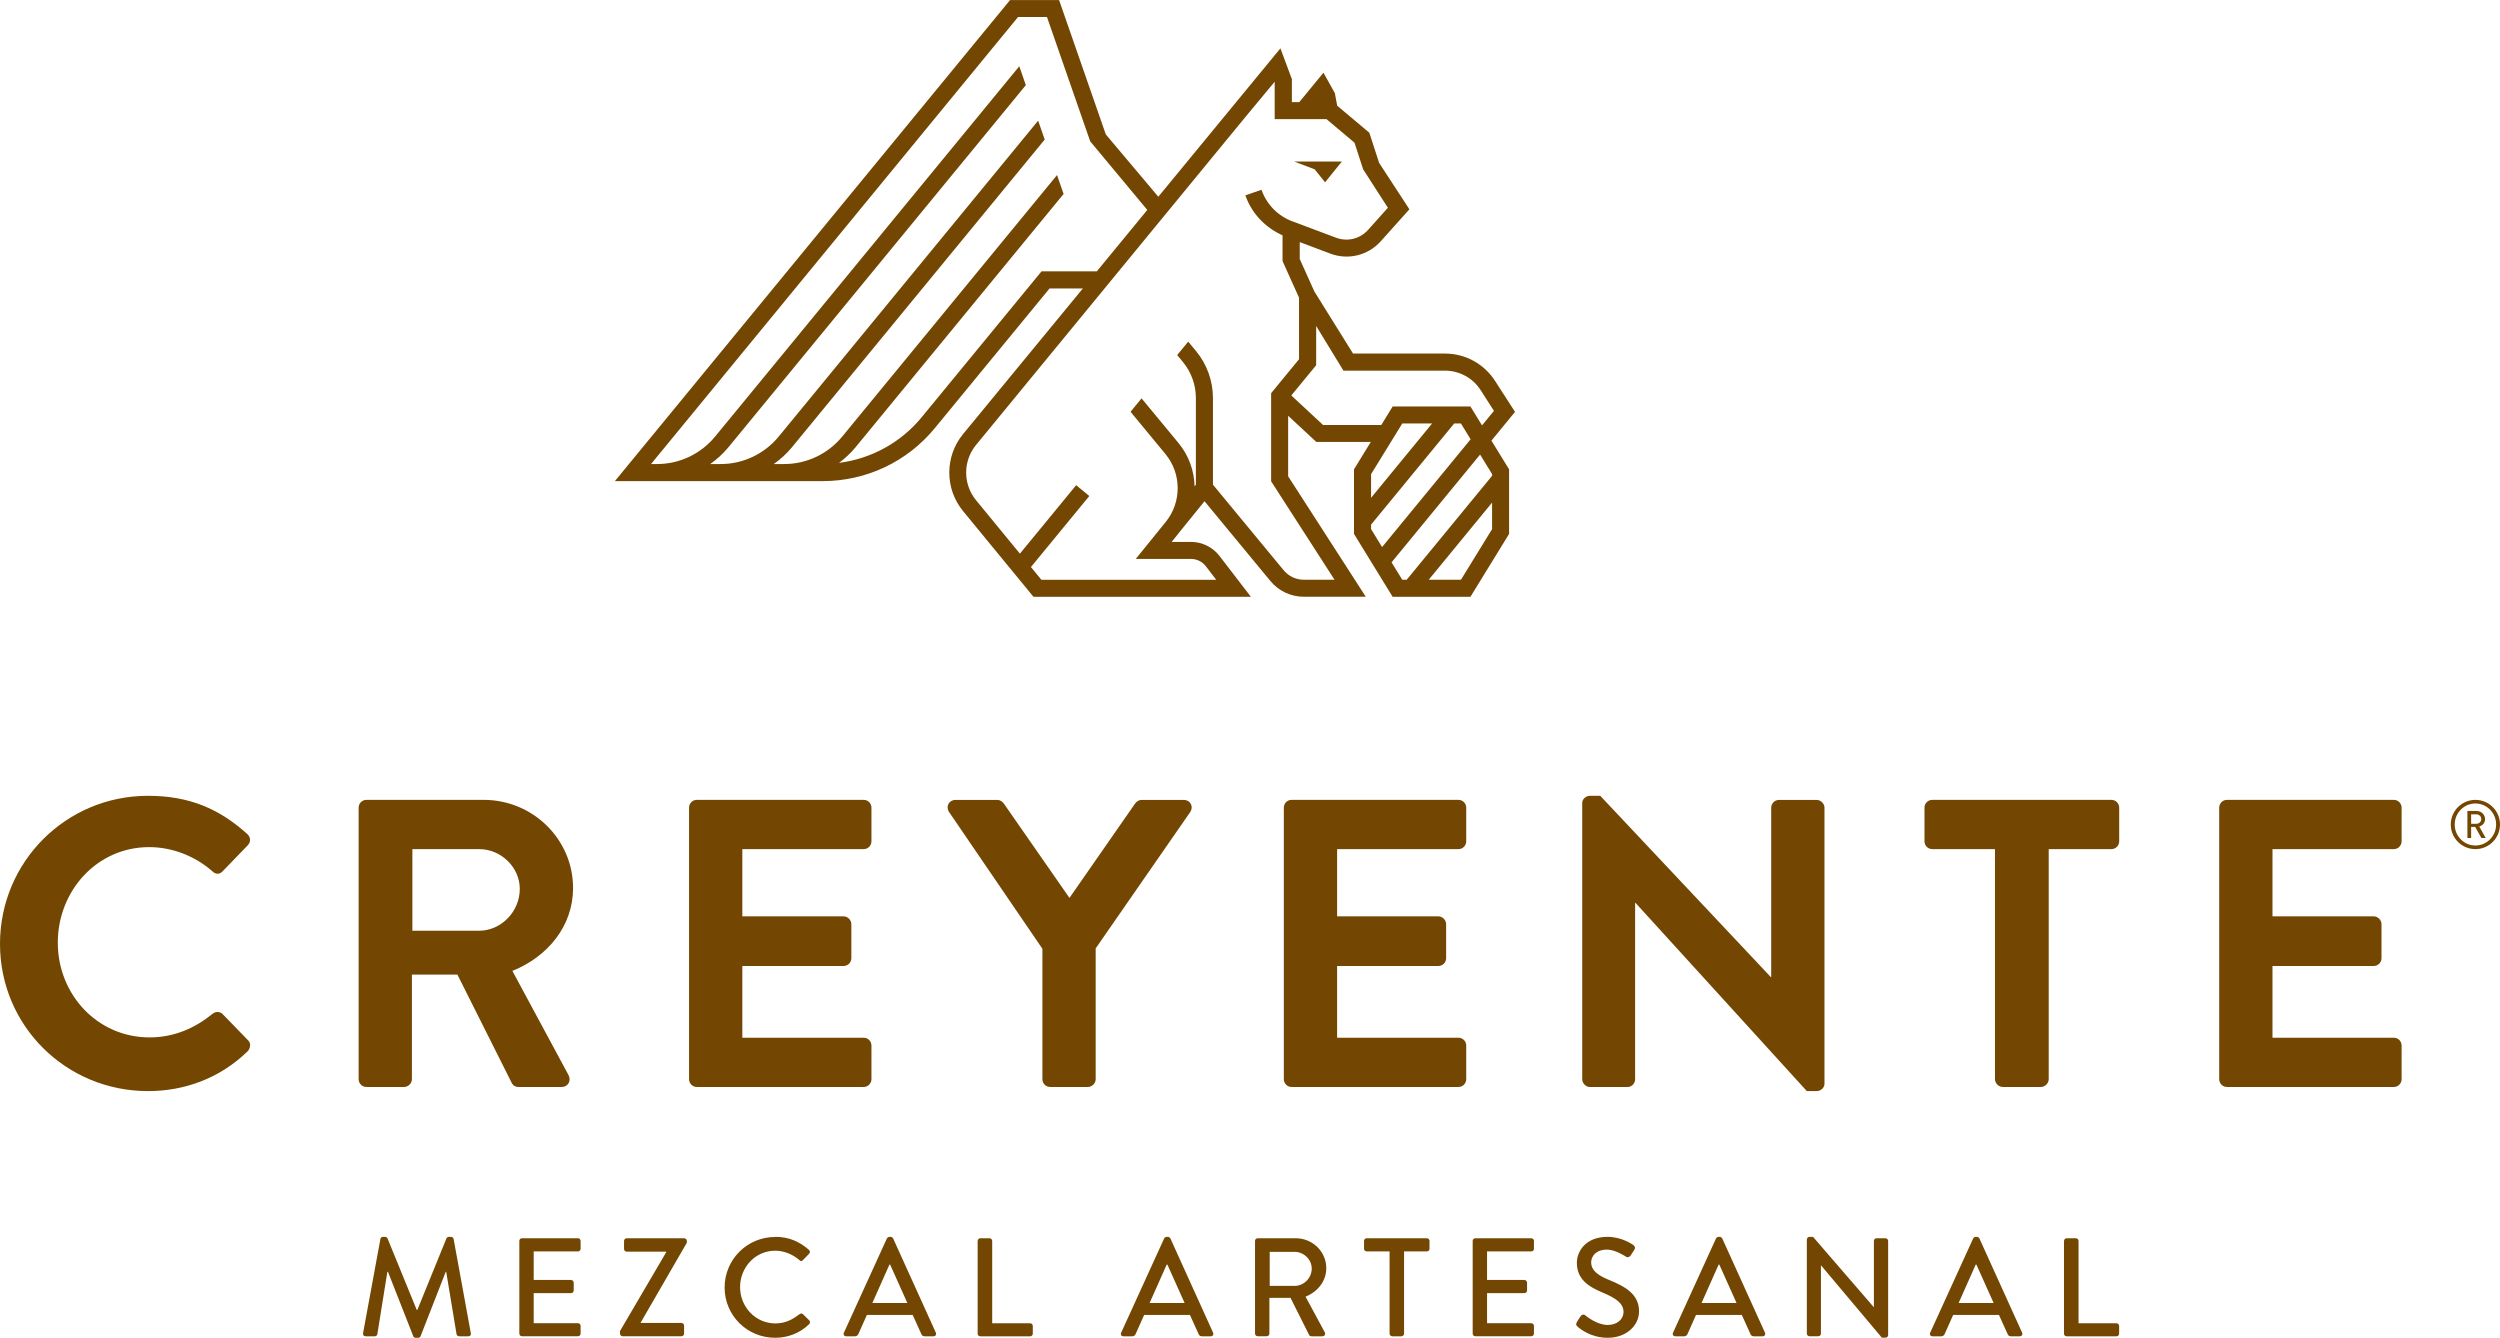 <?xml version="1.0" encoding="UTF-8"?> <svg xmlns="http://www.w3.org/2000/svg" width="684" height="366" viewBox="0 0 684 366" fill="none"><g clip-path="url(#clip0_1111_2296)"><path d="M40.493 217.733C51.829 217.733 60.009 221.313 67.642 228.173C68.647 229.073 68.647 230.413 67.748 231.313L60.908 238.385C60.114 239.284 59.004 239.284 58.105 238.385C53.398 234.24 47.122 231.771 40.828 231.771C26.479 231.771 15.813 243.781 15.813 257.908C15.813 272.034 26.584 283.833 40.934 283.833C47.669 283.833 53.38 281.258 58.087 277.431C58.986 276.637 60.22 276.761 60.89 277.431L67.853 284.609C68.753 285.402 68.523 286.848 67.748 287.642C60.114 295.049 50.471 298.523 40.493 298.523C18.07 298.523 0 280.676 0 258.243C0 235.81 18.052 217.733 40.493 217.733Z" fill="#734701"></path><path d="M98.122 220.978C98.122 219.849 99.021 218.844 100.255 218.844H132.34C145.791 218.844 156.791 229.619 156.791 242.97C156.791 253.287 149.951 261.717 140.185 265.632L155.54 294.132C156.333 295.596 155.54 297.395 153.636 297.395H141.86C140.855 297.395 140.291 296.83 140.061 296.389L125.147 266.655H112.701V295.261C112.701 296.389 111.697 297.395 110.568 297.395H100.255C99.021 297.395 98.122 296.389 98.122 295.261V220.978ZM131.106 254.645C137.047 254.645 142.212 249.477 142.212 243.199C142.212 237.256 137.047 232.318 131.106 232.318H112.825V254.645H131.106Z" fill="#734701"></path><path d="M188.523 220.978C188.523 219.849 189.422 218.844 190.656 218.844H236.297C237.531 218.844 238.43 219.849 238.43 220.978V230.184C238.43 231.312 237.531 232.318 236.297 232.318H203.102V250.712H230.797C231.925 250.712 232.93 251.717 232.93 252.846V262.158C232.93 263.392 231.925 264.292 230.797 264.292H203.102V283.921H236.297C237.531 283.921 238.43 284.926 238.43 286.055V295.261C238.43 296.389 237.531 297.395 236.297 297.395H190.656C189.422 297.395 188.523 296.389 188.523 295.261V220.978Z" fill="#734701"></path><path d="M285.2 259.583L259.62 222.107C258.721 220.643 259.62 218.862 261.418 218.862H272.86C273.759 218.862 274.323 219.426 274.658 219.867L292.604 245.669L310.55 219.867C310.885 219.426 311.449 218.862 312.348 218.862H323.895C325.693 218.862 326.592 220.661 325.693 222.107L299.779 259.478V295.261C299.779 296.39 298.774 297.395 297.646 297.395H287.333C286.099 297.395 285.2 296.39 285.2 295.261V259.583Z" fill="#734701"></path><path d="M351.255 220.978C351.255 219.849 352.154 218.844 353.388 218.844H399.029C400.263 218.844 401.162 219.849 401.162 220.978V230.184C401.162 231.312 400.263 232.318 399.029 232.318H365.834V250.712H393.529C394.657 250.712 395.662 251.717 395.662 252.846V262.158C395.662 263.392 394.657 264.292 393.529 264.292H365.834V283.921H399.029C400.263 283.921 401.162 284.926 401.162 286.055V295.261C401.162 296.389 400.263 297.395 399.029 297.395H353.388C352.154 297.395 351.255 296.389 351.255 295.261V220.978Z" fill="#734701"></path><path d="M432.894 219.743C432.894 218.615 433.899 217.733 435.028 217.733H437.83L484.494 267.325H484.6V220.996C484.6 219.867 485.499 218.862 486.733 218.862H497.046C498.174 218.862 499.179 219.867 499.179 220.996V296.495C499.179 297.624 498.174 298.523 497.046 298.523H494.349L447.473 247.026H447.368V295.278C447.368 296.407 446.469 297.412 445.235 297.412H435.028C433.899 297.412 432.894 296.407 432.894 295.278V219.761V219.743Z" fill="#734701"></path><path d="M545.825 232.318H528.672C527.438 232.318 526.539 231.312 526.539 230.184V220.978C526.539 219.849 527.438 218.844 528.672 218.844H577.68C578.914 218.844 579.813 219.849 579.813 220.978V230.184C579.813 231.312 578.914 232.318 577.68 232.318H560.527V295.261C560.527 296.389 559.523 297.395 558.394 297.395H547.958C546.83 297.395 545.825 296.389 545.825 295.261V232.318Z" fill="#734701"></path><path d="M607.173 220.978C607.173 219.849 608.073 218.844 609.307 218.844H654.948C656.182 218.844 657.081 219.849 657.081 220.978V230.184C657.081 231.312 656.182 232.318 654.948 232.318H621.753V250.712H649.447C650.576 250.712 651.581 251.717 651.581 252.846V262.158C651.581 263.392 650.576 264.292 649.447 264.292H621.753V283.921H654.948C656.182 283.921 657.081 284.926 657.081 286.055V295.261C657.081 296.389 656.182 297.395 654.948 297.395H609.307C608.073 297.395 607.173 296.389 607.173 295.261V220.978Z" fill="#734701"></path><path d="M414.525 112.712L409.043 104.211C406.028 99.537 400.898 96.733 395.327 96.733H370.189L359.611 79.75L355.61 70.861V66.241L363.948 69.38C368.866 71.232 374.314 69.891 377.804 65.976L385.614 57.264L377.328 44.566L374.649 36.312L365.852 28.923L365.217 25.484L362.097 19.893L355.486 27.935H353.459V21.657L350.321 13.227L316.914 53.825L302.547 36.771L289.766 0.018H276.35L168.232 131.635H225.068C237.02 131.635 248.214 126.344 255.795 117.103L287.157 78.921H296.271L263.481 118.778C258.474 124.88 258.474 133.716 263.481 139.818L282.767 163.292H342.247L333.644 152.093C331.793 149.694 328.884 148.266 325.87 148.266H320.563L322.608 145.726C322.608 145.726 322.608 145.726 322.608 145.709L329.554 137.138L347.588 158.971C349.845 161.704 353.194 163.274 356.738 163.274H373.679L352.436 130.312V113.752L360.14 120.912H375.054L370.453 128.408V146.079L381.03 163.292H402.308L412.886 146.079V128.408L408.055 120.56L414.49 112.712H414.525ZM284.953 74.248L252.199 114.123C246.469 121.106 238.378 125.515 229.546 126.644C231.185 125.427 232.719 124.016 234.058 122.394L291 53.067L289.202 47.899L230.445 119.431C226.513 124.21 220.713 126.962 214.526 126.962H211.705C213.521 125.674 215.213 124.157 216.659 122.394L285.834 38.182L284.036 33.014L213.063 119.431C209.131 124.21 203.331 126.962 197.144 126.962H194.323C196.139 125.674 197.814 124.157 199.277 122.394L280.669 23.297L278.871 18.13L195.663 119.431C191.732 124.21 185.932 126.962 179.744 126.962H178.122L278.536 4.656H286.451L298.28 38.676L313.9 57.44L300.096 74.23H284.953V74.248ZM347.782 107.562V131.688L365.129 158.618H356.738C354.587 158.618 352.56 157.666 351.185 155.99L331.863 132.605V108.902C331.863 104.229 330.224 99.661 327.245 96.063L325.094 93.471L322.079 97.139L323.648 99.044C325.94 101.813 327.192 105.322 327.192 108.902V132.623L326.839 133.064C326.733 128.849 325.288 124.669 322.467 121.247L312.331 108.99L309.316 112.659L318.871 124.228C323.296 129.589 323.331 137.384 318.959 142.781L313.829 149.112L310.744 152.922H325.852C327.439 152.922 328.972 153.68 329.924 154.932L332.763 158.636H284.935L282.062 155.144L298.034 135.709L294.437 132.746L279.047 151.476L267.042 136.855C263.446 132.482 263.446 126.115 267.042 121.741L340.96 31.745L348.752 22.362V32.591H362.925L370.594 39.046L372.956 46.33L379.726 56.841L374.314 62.89C372.093 65.359 368.655 66.206 365.552 65.041L354.041 60.721L353.6 60.544H353.529C349.58 59.028 346.531 55.888 345.138 51.92L340.731 53.455C342.458 58.393 346.16 62.255 350.903 64.389V71.426L355.416 81.443V98.285L347.747 107.615L347.782 107.562ZM361.974 116.256L353.3 108.197L360.105 99.925V89.185L367.562 101.407H395.31C399.294 101.407 402.961 103.4 405.111 106.751L408.743 112.412L405.482 116.38L402.308 111.213H381.03L377.928 116.274H361.974V116.256ZM383.657 115.868H391.819L375.125 136.203V129.73L383.657 115.868ZM375.125 144.756V143.539L397.866 115.868H399.717L402.361 120.189L378.139 149.677L375.125 144.756ZM408.249 144.756L399.717 158.618H390.903L408.232 137.508V144.739L408.249 144.756ZM408.249 129.73V130.171L384.873 158.618H383.657L380.731 153.856L404.953 124.369L408.249 129.73Z" fill="#734701"></path><path d="M362.538 49.875L367.139 44.196H354.093L359.699 46.33L362.538 49.875Z" fill="#734701"></path><path d="M677.266 232.319C673.546 232.319 670.531 229.303 670.531 225.582C670.531 221.861 673.546 218.845 677.266 218.845C680.985 218.845 684 221.861 684 225.582C684 229.303 680.985 232.319 677.266 232.319ZM677.266 219.833C674.145 219.833 671.607 222.425 671.607 225.582C671.607 228.739 674.128 231.332 677.266 231.332C680.404 231.332 682.942 228.739 682.942 225.582C682.942 222.425 680.404 219.833 677.266 219.833ZM678.905 229.268L677.213 226.252H676.102V229.268H675.08V221.879H677.583C678.87 221.879 679.91 222.849 679.91 224.101C679.91 225.177 679.24 225.847 678.323 226.129L680.086 229.268H678.905ZM677.477 222.796H676.102V225.388H677.477C678.288 225.388 678.87 224.841 678.87 224.101C678.87 223.36 678.288 222.796 677.477 222.796Z" fill="#734701"></path><path d="M104.063 338.981C104.134 338.682 104.451 338.399 104.751 338.399H105.368C105.597 338.399 105.949 338.593 106.02 338.823L114.023 358.399H114.182L122.15 338.823C122.221 338.593 122.538 338.399 122.803 338.399H123.42C123.719 338.399 124.037 338.664 124.107 338.981L128.814 364.73C128.938 365.259 128.655 365.612 128.127 365.612H125.641C125.288 365.612 124.989 365.347 124.918 365.083L122.08 347.958H121.956L115.064 365.594C114.993 365.823 114.764 366.017 114.411 366.017H113.724C113.424 366.017 113.142 365.823 113.072 365.594L106.143 347.958H105.985L103.235 365.083C103.199 365.347 102.847 365.612 102.547 365.612H100.061C99.533 365.612 99.251 365.259 99.339 364.73L104.081 338.981H104.063Z" fill="#734701"></path><path d="M142.089 339.511C142.089 339.123 142.388 338.788 142.811 338.788H158.131C158.554 338.788 158.854 339.14 158.854 339.511V341.662C158.854 342.05 158.554 342.385 158.131 342.385H146.02V350.198H156.245C156.632 350.198 156.967 350.551 156.967 350.921V353.073C156.967 353.496 156.615 353.796 156.245 353.796H146.02V362.032H158.131C158.554 362.032 158.854 362.385 158.854 362.755V364.871C158.854 365.259 158.554 365.594 158.131 365.594H142.811C142.388 365.594 142.089 365.242 142.089 364.871V339.493V339.511Z" fill="#734701"></path><path d="M169.625 364.183L182.265 342.615V342.456H171.458C171.071 342.456 170.736 342.103 170.736 341.733V339.511C170.736 339.123 171.088 338.788 171.458 338.788H187.201C187.589 338.788 187.924 339.14 187.924 339.511V340.004L175.249 361.926V361.961H186.443C186.866 361.961 187.166 362.314 187.166 362.684V364.871C187.166 365.259 186.866 365.594 186.443 365.594H170.348C169.96 365.594 169.625 365.242 169.625 364.871V364.183Z" fill="#734701"></path><path d="M212.058 338.399C215.918 338.399 218.721 339.704 221.33 341.962C221.683 342.262 221.683 342.72 221.366 343.038L219.673 344.766C219.409 345.119 219.056 345.119 218.721 344.766C216.923 343.196 214.473 342.191 212.093 342.191C206.61 342.191 202.485 346.794 202.485 352.155C202.485 357.517 206.663 362.085 212.146 362.085C214.949 362.085 216.888 360.974 218.739 359.563C219.092 359.298 219.426 359.333 219.656 359.527L221.419 361.256C221.718 361.52 221.648 362.014 221.383 362.296C218.774 364.818 215.478 366.017 212.075 366.017C204.407 366.017 198.254 359.915 198.254 352.261C198.254 344.607 204.424 338.435 212.075 338.435L212.058 338.399Z" fill="#734701"></path><path d="M230.903 364.607L242.661 338.823C242.785 338.593 243.12 338.399 243.314 338.399H243.701C243.895 338.399 244.23 338.593 244.354 338.823L256.042 364.607C256.271 365.1 255.971 365.612 255.389 365.612H252.974C252.516 365.612 252.251 365.382 252.093 365.03L249.713 359.774H237.179C236.421 361.538 235.61 363.266 234.834 365.03C234.711 365.294 234.411 365.612 233.953 365.612H231.538C230.956 365.612 230.656 365.118 230.885 364.607H230.903ZM248.25 356.494L243.543 346.001H243.349L238.677 356.494H248.25Z" fill="#734701"></path><path d="M267.5 339.511C267.5 339.123 267.8 338.788 268.223 338.788H270.744C271.132 338.788 271.467 339.14 271.467 339.511V362.049H281.85C282.273 362.049 282.573 362.402 282.573 362.773V364.889C282.573 365.277 282.273 365.612 281.85 365.612H268.206C267.782 365.612 267.483 365.259 267.483 364.889V339.511H267.5Z" fill="#734701"></path><path d="M306.76 364.607L318.518 338.823C318.642 338.593 318.977 338.399 319.171 338.399H319.558C319.752 338.399 320.087 338.593 320.211 338.823L331.899 364.607C332.128 365.1 331.828 365.612 331.246 365.612H328.831C328.373 365.612 328.108 365.382 327.95 365.03L325.57 359.774H313.036C312.278 361.538 311.467 363.266 310.691 365.03C310.568 365.294 310.268 365.612 309.81 365.612H307.395C306.813 365.612 306.513 365.118 306.742 364.607H306.76ZM324.107 356.494L319.4 346.001H319.206L314.534 356.494H324.107Z" fill="#734701"></path><path d="M343.375 339.511C343.375 339.123 343.675 338.788 344.098 338.788H354.517C359.118 338.788 362.873 342.421 362.873 346.988C362.873 350.516 360.528 353.425 357.196 354.766L362.45 364.501C362.714 364.995 362.449 365.612 361.797 365.612H358.8C358.501 365.612 358.271 365.418 358.183 365.259L353.089 355.101H347.306V364.871C347.306 365.259 346.954 365.594 346.584 365.594H344.098C343.675 365.594 343.375 365.242 343.375 364.871V339.493V339.511ZM354.217 351.821C356.702 351.821 358.888 349.704 358.888 347.077C358.888 344.59 356.702 342.509 354.217 342.509H347.394V351.821H354.217Z" fill="#734701"></path><path d="M380.166 342.385H373.926C373.503 342.385 373.203 342.033 373.203 341.662V339.511C373.203 339.123 373.503 338.788 373.926 338.788H390.391C390.814 338.788 391.114 339.14 391.114 339.511V341.662C391.114 342.05 390.814 342.385 390.391 342.385H384.151V364.889C384.151 365.277 383.798 365.612 383.428 365.612H380.907C380.519 365.612 380.184 365.259 380.184 364.889V342.385H380.166Z" fill="#734701"></path><path d="M402.925 339.511C402.925 339.123 403.225 338.788 403.648 338.788H418.968C419.391 338.788 419.69 339.14 419.69 339.511V341.662C419.69 342.05 419.391 342.385 418.968 342.385H406.857V350.198H417.081C417.469 350.198 417.804 350.551 417.804 350.921V353.073C417.804 353.496 417.452 353.796 417.081 353.796H406.857V362.032H418.968C419.391 362.032 419.69 362.385 419.69 362.755V364.871C419.69 365.259 419.391 365.594 418.968 365.594H403.648C403.225 365.594 402.925 365.242 402.925 364.871V339.493V339.511Z" fill="#734701"></path><path d="M431.414 361.732C431.766 361.238 432.066 360.656 432.418 360.162C432.771 359.668 433.3 359.51 433.723 359.862C433.952 360.056 436.896 362.508 439.858 362.508C442.502 362.508 444.195 360.903 444.195 358.945C444.195 356.653 442.202 355.189 438.412 353.619C434.499 351.979 431.431 349.933 431.431 345.489C431.431 342.491 433.723 338.399 439.823 338.399C443.648 338.399 446.522 340.392 446.909 340.657C447.209 340.851 447.526 341.38 447.139 341.962C446.839 342.42 446.486 342.967 446.187 343.426C445.887 343.919 445.376 344.149 444.847 343.814C444.582 343.655 441.903 341.891 439.682 341.891C436.455 341.891 435.345 343.919 435.345 345.348C435.345 347.535 437.037 348.875 440.21 350.18C444.653 351.979 448.443 354.095 448.443 358.769C448.443 362.755 444.882 366.017 439.893 366.017C435.221 366.017 432.277 363.566 431.66 362.984C431.308 362.684 431.043 362.402 431.431 361.749L431.414 361.732Z" fill="#734701"></path><path d="M457.751 364.607L469.51 338.823C469.633 338.593 469.968 338.399 470.162 338.399H470.55C470.744 338.399 471.079 338.593 471.202 338.823L482.89 364.607C483.119 365.1 482.819 365.612 482.238 365.612H479.822C479.364 365.612 479.1 365.382 478.941 365.03L476.561 359.774H464.027C463.269 361.538 462.458 363.266 461.682 365.03C461.559 365.294 461.259 365.612 460.801 365.612H458.386C457.804 365.612 457.504 365.118 457.733 364.607H457.751ZM475.116 356.494L470.409 346.001H470.215L465.543 356.494H475.116Z" fill="#734701"></path><path d="M494.366 339.087C494.366 338.699 494.719 338.399 495.089 338.399H496.041L512.665 357.64H512.7V339.51C512.7 339.122 513 338.787 513.423 338.787H515.874C516.261 338.787 516.596 339.14 516.596 339.51V365.294C516.596 365.682 516.244 365.982 515.874 365.982H514.869L498.245 346.212H498.209V364.871C498.209 365.259 497.91 365.594 497.487 365.594H495.071C494.684 365.594 494.349 365.241 494.349 364.871V339.087H494.366Z" fill="#734701"></path><path d="M528.108 364.607L539.866 338.823C539.99 338.593 540.325 338.399 540.519 338.399H540.907C541.1 338.399 541.435 338.593 541.559 338.823L553.247 364.607C553.476 365.1 553.176 365.612 552.595 365.612H550.179C549.721 365.612 549.457 365.382 549.298 365.03L546.918 359.774H534.384C533.626 361.538 532.815 363.266 532.039 365.03C531.916 365.294 531.616 365.612 531.158 365.612H528.743C528.161 365.612 527.861 365.118 528.09 364.607H528.108ZM545.455 356.494L540.748 346.001H540.554L535.882 356.494H545.455Z" fill="#734701"></path><path d="M564.723 339.511C564.723 339.123 565.023 338.788 565.446 338.788H567.967C568.355 338.788 568.69 339.14 568.69 339.511V362.049H579.073C579.496 362.049 579.796 362.402 579.796 362.773V364.889C579.796 365.277 579.496 365.612 579.073 365.612H565.428C565.005 365.612 564.705 365.259 564.705 364.889V339.511H564.723Z" fill="#734701"></path></g><defs><clipPath id="clip0_1111_2296"><rect width="684" height="366" fill="white"></rect></clipPath></defs></svg> 